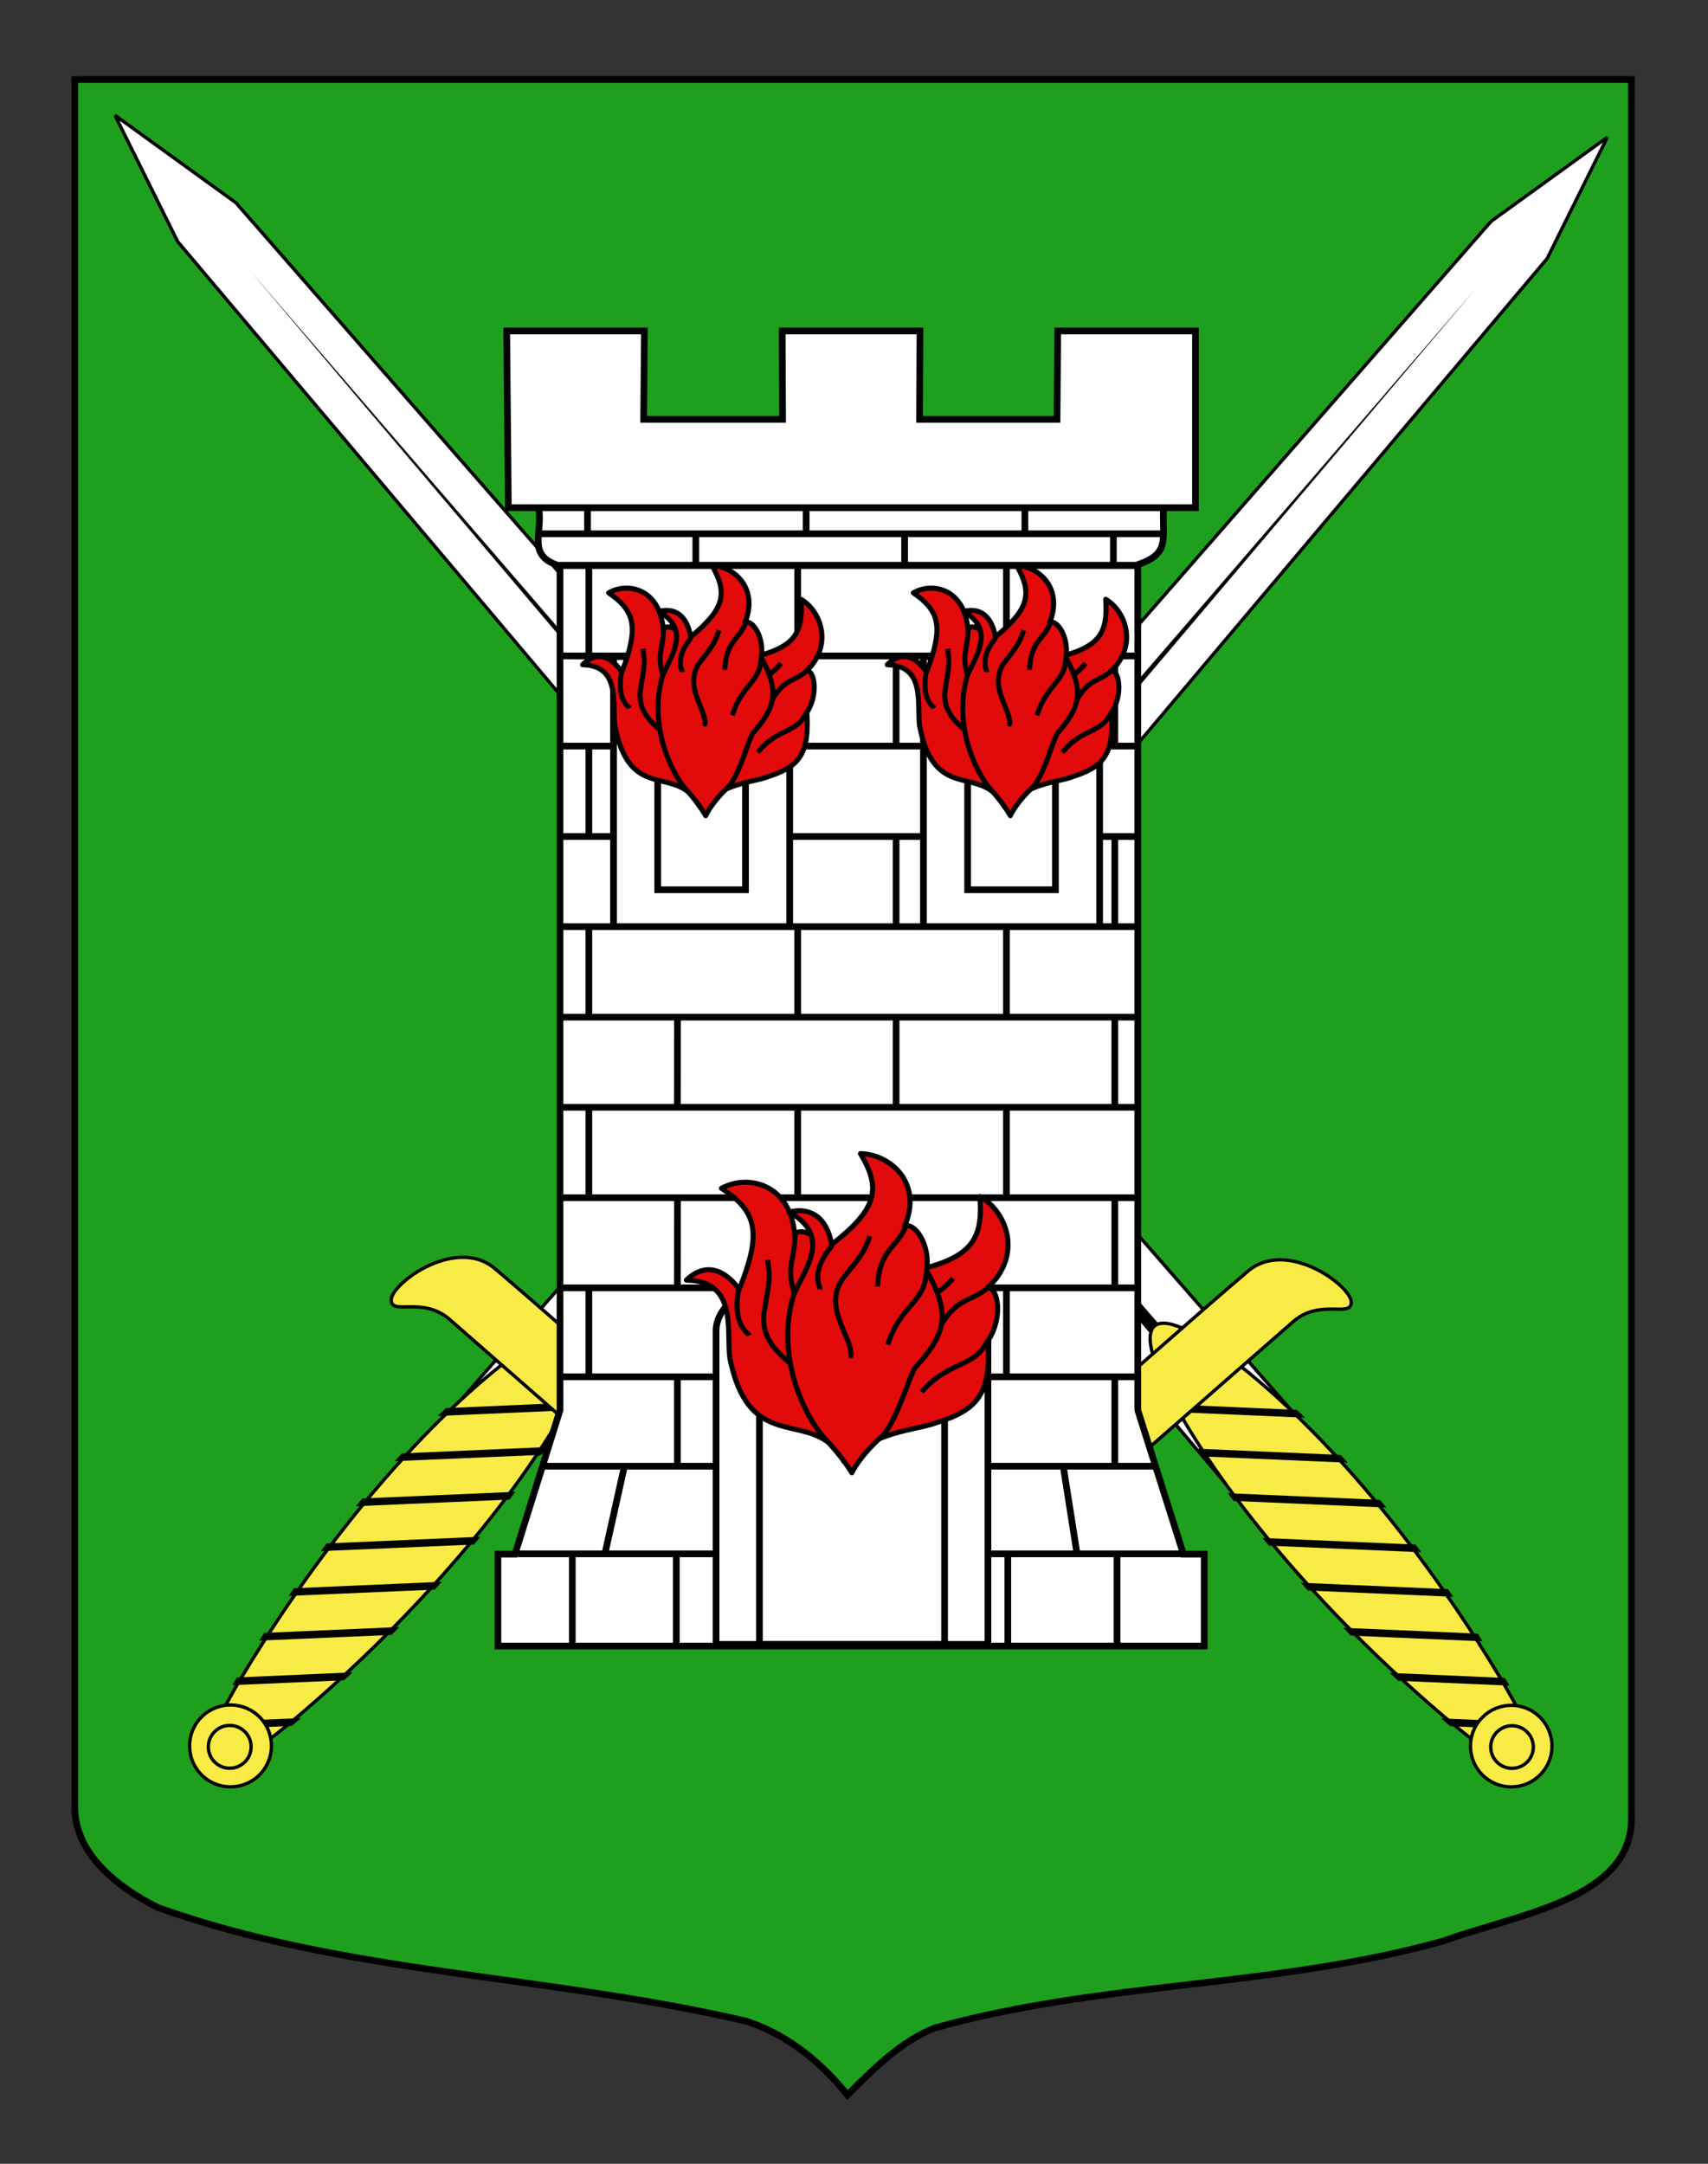 <?xml version="1.0" encoding="utf-8"?>
<!-- Generator: Adobe Illustrator 15.1.0, SVG Export Plug-In . SVG Version: 6.00 Build 0)  -->
<!DOCTYPE svg PUBLIC "-//W3C//DTD SVG 1.1//EN" "http://www.w3.org/Graphics/SVG/1.1/DTD/svg11.dtd">
<svg version="1.1" id="Calque_2" xmlns="http://www.w3.org/2000/svg" xmlns:xlink="http://www.w3.org/1999/xlink" x="0px" y="0px"
	 width="255.118px" height="323.148px" viewBox="0 0 255.118 323.148" enable-background="new 0 0 255.118 323.148"
	 xml:space="preserve">
<rect x="0" y="0" width="255.118" height="323.148" fill="#333333" stroke="none"/>
<path fill="#1EA01E" stroke="#000000" d="M11.17,11.88c78,0,154.504,0,232.504,0c0,135.583,0,149.083,0,259.75
	c0,12.041-17.098,14.25-28.098,18.25c-25,7-51,6-76,13c-5,2-9,6-13,10c-4-5-9-9-15-11c-30-7-60-7-88-17c-6-3-12.406-8-12.406-15
	C11.17,246.339,11.17,148.255,11.17,11.88z"/>
<g>
	<g id="g4551_1_" transform="translate(5.076,0)">
		<path id="rect2770_1_" fill="#FFFFFF" stroke="#010202" stroke-width="0.5" d="M63.634,209.253l11.768,7.846L226.008,38.623
			l8.99-18.115L217.651,33.05L63.634,209.253z"/>
		<path id="path2773_1_" fill="#010202" d="M70.324,211.19L215.627,42.792L72.029,212.332L70.324,211.19z"/>
	</g>
	<path id="rect4549_1_" fill="#F9EB45" stroke="#010202" stroke-width="0.5" d="M36.019,250.611
		c-9.445,15.816-6.168,18.114,8.332,5.841c14.495-12.271,30.072-28.973,39.391-44.875c9.32-15.908,4.903-19.007-9.85-6.904
		C59.138,216.766,45.468,234.792,36.019,250.611z"/>
	<path id="path16111_1_" fill="#010202" d="M43.574,257.758c0.475-0.393,0.94-0.777,1.404-1.17l-13.222,0.568
		c-0.183,0.376-0.355,0.761-0.527,1.145L43.574,257.758z M51.389,250.946c0.429-0.392,0.859-0.789,1.287-1.188l-17.308,0.762
		c-0.229,0.386-0.452,0.767-0.67,1.146L51.389,250.946z M58.489,244.164c0.392-0.389,0.775-0.785,1.167-1.174l-20.204,0.872
		c-0.248,0.385-0.487,0.772-0.729,1.156L58.489,244.164z M64.949,237.401c0.354-0.382,0.705-0.776,1.054-1.167l-22.095,0.964
		c-0.262,0.379-0.527,0.759-0.792,1.144L64.949,237.401z M70.801,230.667c0.324-0.389,0.646-0.771,0.962-1.157l-22.974,0.994
		c-0.291,0.381-0.574,0.768-0.866,1.15L70.801,230.667z M76.108,223.952c0.288-0.379,0.583-0.767,0.869-1.158l-22.846,0.994
		c-0.321,0.381-0.645,0.771-0.959,1.158L76.108,223.952z M80.884,217.274c0.167-0.25,0.332-0.498,0.498-0.742
		c0.084-0.138,0.168-0.275,0.252-0.417l-21.623,0.938c-0.36,0.387-0.705,0.775-1.056,1.164L80.884,217.274z M85.009,210.615
		c0.227-0.388,0.443-0.771,0.659-1.155l-19.074,0.837c-0.415,0.39-0.826,0.781-1.238,1.171L85.009,210.615z"/>
	<path fill="#F9EB45" stroke="#010202" stroke-width="0.5" d="M99.761,218.811c2.086-1.907,2.329-4.71,0.552-6.271
		c0,0-19.345-17.133-26.41-23.098c-5.838-4.899-15.533,2.284-15.467,4.726c0.067,2.371,4.763-0.687,8.831,2.976l25.51,22.309
		C94.555,221.01,97.684,220.721,99.761,218.811L99.761,218.811z"/>
	<g>
		<path fill="#F9EB45" stroke="#010202" stroke-width="0.5" d="M29.786,256.767c2.196-2.565,6.057-2.867,8.624-0.67
			c2.568,2.192,2.866,6.058,0.672,8.62c-2.198,2.57-6.059,2.869-8.625,0.675C27.889,263.196,27.588,259.334,29.786,256.767z"/>
		<path fill="#F9EB45" stroke="#010202" stroke-width="0.5" d="M31.886,258.807c1.148-1.346,3.165-1.501,4.506-0.354
			c1.342,1.146,1.498,3.165,0.35,4.508c-1.146,1.339-3.164,1.498-4.506,0.351C30.896,262.162,30.739,260.145,31.886,258.807z"/>
	</g>
</g>
<g>
	<g id="g4551_2_" transform="translate(5.076,0)">
		<path id="rect2770_2_" fill="#FFFFFF" stroke="#010202" stroke-width="0.5" d="M30.153,30.272L12.102,17.223l9.354,18.849
			L178.168,221.78l12.242-8.162L30.153,30.272z"/>
		<path id="path2773_2_" fill="#010202" d="M181.676,216.821L32.258,40.409l151.191,175.224L181.676,216.821z"/>
	</g>
	<path id="rect4549_2_" fill="#F9EB45" stroke="#010202" stroke-width="0.5" d="M186.456,204.965
		c-14.685-12.043-19.08-8.959-9.804,6.873c9.272,15.828,24.778,32.449,39.204,44.662c14.434,12.217,17.693,9.931,8.294-5.812
		C214.745,234.944,201.138,217.003,186.456,204.965z"/>
	<path id="path16111_2_" fill="#010202" d="M228.917,258.343c-0.172-0.383-0.342-0.766-0.525-1.14l-13.159-0.565
		c0.463,0.391,0.927,0.773,1.397,1.164L228.917,258.343z M225.463,251.738c-0.219-0.379-0.439-0.757-0.668-1.142l-17.226-0.757
		c0.425,0.396,0.854,0.791,1.28,1.183L225.463,251.738z M221.458,245.123c-0.24-0.383-0.479-0.77-0.727-1.151l-20.107-0.867
		c0.39,0.388,0.771,0.781,1.162,1.17L221.458,245.123z M217.083,238.477c-0.263-0.384-0.525-0.762-0.787-1.14l-21.989-0.959
		c0.347,0.39,0.696,0.781,1.049,1.161L217.083,238.477z M212.299,231.822c-0.291-0.382-0.572-0.767-0.861-1.146l-22.865-0.989
		c0.315,0.385,0.635,0.767,0.957,1.151L212.299,231.822z M207.075,225.145c-0.312-0.386-0.634-0.773-0.953-1.152l-22.736-0.989
		c0.283,0.391,0.578,0.774,0.863,1.152L207.075,225.145z M201.32,218.448c-0.349-0.387-0.69-0.775-1.051-1.158l-21.521-0.936
		c0.084,0.142,0.168,0.278,0.25,0.416c0.166,0.241,0.33,0.489,0.496,0.737L201.32,218.448z M194.95,211.729
		c-0.41-0.388-0.818-0.778-1.23-1.166l-18.984-0.832c0.215,0.384,0.43,0.764,0.655,1.149L194.95,211.729z"/>
	<path fill="#F9EB45" stroke="#010202" stroke-width="0.5" d="M160.708,219.039c2.067,1.9,5.184,2.188,6.951,0.639l25.389-22.203
		c4.049-3.646,8.724-0.603,8.789-2.961c0.066-2.431-9.582-9.58-15.395-4.703c-7.029,5.937-26.283,22.986-26.283,22.986
		C158.388,214.351,158.629,217.14,160.708,219.039L160.708,219.039z"/>
	<g>
		<circle fill="#F9EB45" stroke="#010202" stroke-width="0.5" cx="225.727" cy="260.774" r="6.088"/>
		<path fill="#F9EB45" stroke="#010202" stroke-width="0.5" d="M227.915,263.328c-1.336,1.146-3.344,0.986-4.484-0.348
			c-1.143-1.336-0.988-3.345,0.348-4.485c1.336-1.144,3.344-0.987,4.485,0.352C229.406,260.177,229.249,262.186,227.915,263.328z"/>
	</g>
</g>
<g id="Tour">
	<path id="path94879" fill="#FFFFFF" stroke="#000000" d="M83.648,82.692v127.901l-6.728,21.513h-2.548v13.732h105.5v-2.863v-10.866
		h-3.108l-6.818-21.517v-127.9H83.648L83.648,82.692z"/>
	<path id="path94881" fill="#FFFFFF" stroke="#000000" d="M80.472,75.812h93.301c-0.146,4.932,1.034,6.946-4.094,8.609H83.287
		C78.709,82.819,81.083,79.738,80.472,75.812L80.472,75.812z"/>
	<g>
		<line fill="none" stroke="#000000" x1="80.467" y1="79.719" x2="173.795" y2="79.719"/>
		<line fill="none" stroke="#000000" x1="153.083" y1="79.719" x2="153.083" y2="75.709"/>
		<line fill="none" stroke="#000000" x1="120.415" y1="79.719" x2="120.415" y2="75.709"/>
		<line fill="none" stroke="#000000" x1="166.302" y1="84.026" x2="166.302" y2="79.719"/>
		<line fill="none" stroke="#000000" x1="135.118" y1="84.422" x2="135.118" y2="79.719"/>
		<line fill="none" stroke="#000000" x1="87.75" y1="79.719" x2="87.75" y2="75.709"/>
		<line fill="none" stroke="#000000" x1="103.931" y1="84.422" x2="103.931" y2="79.719"/>
	</g>
	<g>
		<g>
			<line fill="none" stroke="#000000" x1="83.648" y1="84.456" x2="169.977" y2="84.456"/>
			<line fill="none" stroke="#000000" x1="87.959" y1="84.456" x2="87.959" y2="97.964"/>
			<line fill="none" stroke="#000000" x1="119.146" y1="84.456" x2="119.146" y2="97.964"/>
			<line fill="none" stroke="#000000" x1="150.333" y1="84.456" x2="150.333" y2="97.964"/>
		</g>
	</g>
	<g>
		<g>
			<line fill="none" stroke="#000000" x1="83.648" y1="111.424" x2="169.977" y2="111.424"/>
			<line fill="none" stroke="#000000" x1="87.959" y1="111.424" x2="87.959" y2="124.932"/>
			<line fill="none" stroke="#000000" x1="116.607" y1="111.424" x2="116.607" y2="124.934"/>
			<line fill="none" stroke="#000000" x1="150.333" y1="111.424" x2="150.333" y2="124.932"/>
		</g>
		<g>
			<line fill="none" stroke="#000000" x1="83.755" y1="97.962" x2="169.976" y2="97.962"/>
			<line fill="none" stroke="#000000" x1="101.191" y1="97.967" x2="101.179" y2="111.424"/>
			<line fill="none" stroke="#000000" x1="133.848" y1="97.967" x2="133.848" y2="111.424"/>
			<line fill="none" stroke="#000000" x1="166.512" y1="97.967" x2="166.512" y2="111.424"/>
		</g>
	</g>
	<g>
		<g>
			<line fill="none" stroke="#000000" x1="83.648" y1="138.394" x2="169.977" y2="138.394"/>
			<line fill="none" stroke="#000000" x1="87.959" y1="138.394" x2="87.959" y2="151.903"/>
			<line fill="none" stroke="#000000" x1="119.146" y1="138.394" x2="119.146" y2="151.903"/>
			<line fill="none" stroke="#000000" x1="150.333" y1="138.394" x2="150.333" y2="151.903"/>
		</g>
		<g>
			<line fill="none" stroke="#000000" x1="83.755" y1="124.932" x2="169.976" y2="124.932"/>
			<line fill="none" stroke="#000000" x1="101.191" y1="124.937" x2="101.179" y2="138.393"/>
			<line fill="none" stroke="#000000" x1="133.848" y1="124.937" x2="133.848" y2="138.393"/>
			<line fill="none" stroke="#000000" x1="166.512" y1="124.937" x2="166.512" y2="138.393"/>
		</g>
	</g>
	<g>
		<g>
			<line fill="none" stroke="#000000" x1="83.648" y1="165.365" x2="169.977" y2="165.365"/>
			<line fill="none" stroke="#000000" x1="87.959" y1="165.365" x2="87.959" y2="178.871"/>
			<line fill="none" stroke="#000000" x1="119.146" y1="165.365" x2="119.146" y2="178.871"/>
			<line fill="none" stroke="#000000" x1="150.333" y1="165.365" x2="150.333" y2="178.871"/>
		</g>
		<g>
			<line fill="none" stroke="#000000" x1="83.755" y1="151.903" x2="169.976" y2="151.903"/>
			<line fill="none" stroke="#000000" x1="101.191" y1="151.907" x2="101.179" y2="165.364"/>
			<line fill="none" stroke="#000000" x1="133.848" y1="151.907" x2="133.848" y2="165.364"/>
			<line fill="none" stroke="#000000" x1="166.512" y1="151.907" x2="166.512" y2="165.364"/>
		</g>
	</g>
	<g>
		<g>
			<line fill="none" stroke="#000000" x1="83.648" y1="192.333" x2="169.977" y2="192.333"/>
			<line fill="none" stroke="#000000" x1="87.959" y1="192.333" x2="87.959" y2="205.84"/>
			<line fill="none" stroke="#000000" x1="119.146" y1="192.333" x2="119.146" y2="205.841"/>
			<line fill="none" stroke="#000000" x1="150.333" y1="192.333" x2="150.333" y2="205.84"/>
		</g>
		<g>
			<line fill="none" stroke="#000000" x1="83.755" y1="178.871" x2="169.976" y2="178.871"/>
			<line fill="none" stroke="#000000" x1="101.191" y1="178.875" x2="101.179" y2="192.332"/>
			<line fill="none" stroke="#000000" x1="133.848" y1="178.875" x2="133.848" y2="192.332"/>
			<line fill="none" stroke="#000000" x1="166.512" y1="178.875" x2="166.512" y2="192.332"/>
		</g>
	</g>
	<g>
		<line fill="none" stroke="#000000" x1="83.405" y1="205.617" x2="169.945" y2="205.617"/>
		<line fill="none" stroke="#000000" x1="81.145" y1="218.972" x2="172.465" y2="218.972"/>
		<path fill="none" stroke="#000000" d="M173.502,221.983"/>
		<path fill="none" stroke="#000000" d="M80.291,221.983"/>
		<line fill="none" stroke="#000000" x1="77.377" y1="232.061" x2="176.804" y2="232.061"/>
		<path fill="none" stroke="#000000" d="M179.842,238.609"/>
		<path fill="none" stroke="#000000" d="M74.319,238.666"/>
		<line fill="none" stroke="#000000" x1="93.237" y1="219.105" x2="90.389" y2="231.893"/>
		<path fill="none" stroke="#000000" d="M90.394,221.983"/>
		<path fill="none" stroke="#000000" d="M91.681,215.888"/>
		<line fill="none" stroke="#000000" x1="118.473" y1="230.288" x2="118.473" y2="238.609"/>
		<line fill="none" stroke="#000000" x1="119.146" y1="215.888" x2="118.473" y2="221.983"/>
		<line fill="none" stroke="#000000" x1="158.874" y1="219.364" x2="160.879" y2="232.086"/>
		<path fill="none" stroke="#000000" d="M151.281,221.983"/>
		<path fill="none" stroke="#000000" d="M150.566,215.888"/>
		<line fill="none" stroke="#000000" x1="101.179" y1="205.617" x2="101.179" y2="219.105"/>
		<line fill="none" stroke="#000000" x1="134.209" y1="205.617" x2="134.209" y2="215.888"/>
		<line fill="none" stroke="#000000" x1="166.512" y1="205.617" x2="166.512" y2="219.105"/>
		<line fill="none" stroke="#000000" x1="134.665" y1="221.983" x2="135.398" y2="230.346"/>
		<line fill="none" stroke="#000000" x1="166.847" y1="232.088" x2="166.847" y2="245.486"/>
		<line fill="none" stroke="#000000" x1="150.536" y1="232.088" x2="150.536" y2="245.486"/>
		<line fill="none" stroke="#000000" x1="101.016" y1="232.088" x2="101.016" y2="245.486"/>
		<line fill="none" stroke="#000000" x1="85.481" y1="232.088" x2="85.481" y2="245.486"/>
	</g>
	<path id="Créneaux" fill="#FFFFFF" stroke="#000000" d="M75.681,49.429l0.247,26.394h102.635V49.429h-20.575l-0.104,13.198
		h-20.527l0.055-13.198h-20.575l0.057,13.198H96.142l0.115-13.198H75.681z"/>
	<g id="Porte">
		<path id="path94895" fill="#FFFFFF" stroke="#000000" d="M106.958,198.527c0.721-11.65,39.162-11.604,40.606,0v47.055h-40.606
			V198.527z"/>
		<path id="path94897" fill="#FFFFFF" stroke="#000000" d="M141.088,245.567h-27.655v-43.724c0.491-8.899,26.673-8.863,27.655,0
			V245.567z"/>
	</g>
	<g id="Fenêtre_1_">
		<polygon fill="#FFFFFF" stroke="#000000" points="137.933,98.062 137.933,138.392 164.249,138.392 164.249,98.062 		"/>
		<rect x="144.534" y="103.575" fill="#FFFFFF" stroke="#000000" width="13.112" height="29.307"/>
	</g>
	<g id="Fenêtre_2_">
		<polygon fill="#FFFFFF" stroke="#000000" points="91.64,98.062 91.64,138.392 117.956,138.392 117.956,98.062 		"/>
		<rect x="98.241" y="103.575" fill="#FFFFFF" stroke="#000000" width="13.113" height="29.307"/>
	</g>
	<g id="Flammes">
		<g id="g7527" transform="translate(12.698,-198.413)">
			<path id="path7529" fill="#E20A0A" stroke="#000000" stroke-width="0.75" stroke-linejoin="round" d="M92.002,319.067
				c2.823-6.905-5.888-9.704,1.262-18.719c2.085-2.26,6.99-4.412,3.723-9.769c1.888,0.451,3.624,2.109,2.657,6.032
				c6.32-1.524,7.672-3.554,7.302-8.699c2.956,1.738,4.847,6.81,0.84,10.696c1.137-0.147,1.826,3.385,0.041,6.223
				c0.387,6.309-1.215,8.09-5.83,9.582C99.936,315.254,94.968,315.342,92.002,319.067z"/>
			<path id="path7531" fill="#E20A0A" stroke="#000000" stroke-width="0.75" stroke-linejoin="round" d="M99.763,296.487
				c-3.592,1.741-3.219,4.064-3.335,4.302"/>
			<path id="path7533" fill="#E20A0A" stroke="#000000" stroke-width="0.75" stroke-linejoin="round" d="M103.956,297.488
				c-1.348,1.638-2.416,2.053-4.229,3.028c-4.168,1.979-2.354,7.47-3.481,9.482l0.099-0.174"/>
			<path id="path7535" fill="#E20A0A" stroke="#000000" stroke-width="0.75" stroke-linejoin="round" d="M102.279,303.628
				c2.017-4.157,3.74-3.184,5.895-5.366"/>
			<path id="path7537" fill="#E20A0A" stroke="#000000" stroke-width="0.75" stroke-linejoin="round" d="M107.811,304.756
				c-1.555,3.313-4.237,2.259-7.349,6.015"/>
		</g>
		<g id="g11280" transform="translate(12.698,-198.413)">
			<path id="path9499" fill="#E20A0A" stroke="#000000" stroke-width="0.75" stroke-linejoin="round" d="M91.824,318.889
				c-3.299-6.624-10.384-0.229-12.675-12.072c-0.405-3.24,0.912-9.015-4.829-9.127c1.424-1.478,3.625-2.11,5.868,1.067
				c2.595-6.713,1.928-9.144-1.974-11.8c2.967-1.711,7.702-0.498,8.15,5.461c0.558-1.136,3.489,0.288,4.482,3.588
				c4.748,3.321,5.212,5.993,3.984,11.408C94.554,309.598,90.885,313.985,91.824,318.889z"/>
			<path id="path10386" fill="#E20A0A" stroke="#000000" stroke-width="0.75" stroke-linejoin="round" d="M80.17,298.578
				c-0.845,4.324,1.036,5.334,1.14,5.583"/>
			<path id="path10388" fill="#E20A0A" stroke="#000000" stroke-width="0.75" stroke-linejoin="round" d="M83.332,295.297
				c0.389,2.197,0.064,3.425-0.294,5.663c-1.014,4.991,3.978,6.523,4.762,8.733l-0.065-0.191"/>
			<path id="path10390" fill="#E20A0A" stroke="#000000" stroke-width="0.75" stroke-linejoin="round" d="M86.754,300.42
				c-1.803-4.283-0.101-5.303-0.41-8.558"/>
			<path id="path10392" fill="#E20A0A" stroke="#000000" stroke-width="0.75" stroke-linejoin="round" d="M90.786,295.98
				c1.469,3.362-0.851,5.222,0.025,10.278"/>
		</g>
		<g id="g7551" transform="translate(12.698,-198.413)">
			<path id="path7553_6_" fill="#E20A0A" stroke="#000000" stroke-width="0.75" stroke-linejoin="round" d="M89.753,316.29
				c-2.203-2.54-5.538-9.398-3.562-16.692c0.997-2.852,4.57-6.915-0.438-9.871c1.87-0.498,4.073,0.083,4.722,3.803
				c5.091-4.195,5.52-6.517,3.194-10.635c3.328,0.083,6.991,3.44,4.895,8.537c0.965-0.65,2.952,1.976,2.447,5.171
				c2.79,5.085,2.082,7.503-1.261,11.313c-0.65,0.925-2.15,6.787-3.894,8.244c0,0-2.133,1.948-3.147,4.073
				C91.492,318.128,89.753,316.29,89.753,316.29z"/>
			<path id="path7555" fill="#E20A0A" stroke="#000000" stroke-width="0.75" stroke-linejoin="round" d="M90.535,293.652
				c-2.552,3.115-1.317,4.881-1.328,5.132"/>
			<path id="path7557" fill="#E20A0A" stroke="#000000" stroke-width="0.75" stroke-linejoin="round" d="M94.692,292.547
				c-0.577,1.991-1.376,2.831-2.628,4.482c-2.978,3.577,0.776,7.317,0.544,9.519l0.021-0.19"/>
			<path id="path7559" fill="#E20A0A" stroke="#000000" stroke-width="0.75" stroke-linejoin="round" d="M95.564,298.446
				c0.201-4.4,2.127-4.386,3.218-7.203"/>
			<path id="path7561" fill="#E20A0A" stroke="#000000" stroke-width="0.75" stroke-linejoin="round" d="M100.971,296.828
				c-0.112,3.484-2.933,3.846-4.273,8.417"/>
		</g>
	</g>
	<g id="Flammes_1_">
		<g id="g7527_1_" transform="translate(12.698,-198.413)">
			<path id="path7529_1_" fill="#E20A0A" stroke="#000000" stroke-width="0.75" stroke-linejoin="round" d="M137.509,319.067
				c2.824-6.905-5.887-9.704,1.261-18.719c2.087-2.26,6.991-4.412,3.726-9.769c1.888,0.451,3.623,2.109,2.656,6.032
				c6.32-1.524,7.672-3.554,7.303-8.699c2.955,1.738,4.846,6.81,0.838,10.696c1.138-0.147,1.826,3.385,0.044,6.223
				c0.387,6.309-1.216,8.09-5.831,9.582C145.445,315.254,140.476,315.342,137.509,319.067z"/>
			<path id="path7531_1_" fill="#E20A0A" stroke="#000000" stroke-width="0.75" stroke-linejoin="round" d="M145.269,296.487
				c-3.59,1.741-3.219,4.064-3.333,4.302"/>
			<path id="path7533_1_" fill="#E20A0A" stroke="#000000" stroke-width="0.75" stroke-linejoin="round" d="M149.464,297.488
				c-1.348,1.638-2.416,2.053-4.229,3.028c-4.168,1.979-2.354,7.47-3.481,9.482l0.101-0.174"/>
			<path id="path7535_1_" fill="#E20A0A" stroke="#000000" stroke-width="0.75" stroke-linejoin="round" d="M147.788,303.628
				c2.015-4.157,3.738-3.184,5.894-5.366"/>
			<path id="path7537_1_" fill="#E20A0A" stroke="#000000" stroke-width="0.75" stroke-linejoin="round" d="M153.32,304.756
				c-1.555,3.313-4.238,2.259-7.349,6.015"/>
		</g>
		<g id="g11280_1_" transform="translate(12.698,-198.413)">
			<path id="path9499_1_" fill="#E20A0A" stroke="#000000" stroke-width="0.75" stroke-linejoin="round" d="M137.331,318.889
				c-3.301-6.624-10.383-0.229-12.674-12.072c-0.406-3.24,0.912-9.015-4.83-9.127c1.422-1.478,3.623-2.11,5.869,1.067
				c2.594-6.713,1.928-9.144-1.976-11.8c2.968-1.711,7.704-0.498,8.151,5.461c0.556-1.136,3.488,0.288,4.481,3.588
				c4.748,3.321,5.212,5.993,3.984,11.408C140.063,309.598,136.392,313.985,137.331,318.889z"/>
			<path id="path10386_1_" fill="#E20A0A" stroke="#000000" stroke-width="0.75" stroke-linejoin="round" d="M125.678,298.578
				c-0.845,4.324,1.036,5.334,1.14,5.583"/>
			<path id="path10388_1_" fill="#E20A0A" stroke="#000000" stroke-width="0.75" stroke-linejoin="round" d="M128.84,295.297
				c0.389,2.197,0.063,3.425-0.294,5.663c-1.016,4.991,3.977,6.523,4.762,8.733l-0.064-0.191"/>
			<path id="path10390_1_" fill="#E20A0A" stroke="#000000" stroke-width="0.75" stroke-linejoin="round" d="M132.261,300.42
				c-1.803-4.283-0.1-5.303-0.41-8.558"/>
			<path id="path10392_1_" fill="#E20A0A" stroke="#000000" stroke-width="0.75" stroke-linejoin="round" d="M136.294,295.98
				c1.469,3.362-0.852,5.222,0.025,10.278"/>
		</g>
		<g id="g7551_1_" transform="translate(12.698,-198.413)">
			<path id="path7553_1_" fill="#E20A0A" stroke="#000000" stroke-width="0.75" stroke-linejoin="round" d="M135.259,316.29
				c-2.201-2.54-5.536-9.398-3.561-16.692c0.996-2.852,4.569-6.915-0.438-9.871c1.87-0.498,4.071,0.083,4.722,3.803
				c5.09-4.195,5.52-6.517,3.192-10.635c3.33,0.083,6.993,3.44,4.896,8.537c0.965-0.65,2.952,1.976,2.446,5.171
				c2.791,5.085,2.083,7.503-1.26,11.313c-0.651,0.925-2.151,6.787-3.894,8.244c0,0-2.134,1.948-3.148,4.073
				C137.001,318.128,135.259,316.29,135.259,316.29z"/>
			<path id="path7555_1_" fill="#E20A0A" stroke="#000000" stroke-width="0.75" stroke-linejoin="round" d="M136.042,293.652
				c-2.551,3.115-1.317,4.881-1.328,5.132"/>
			<path id="path7557_1_" fill="#E20A0A" stroke="#000000" stroke-width="0.75" stroke-linejoin="round" d="M140.201,292.547
				c-0.576,1.991-1.375,2.831-2.627,4.482c-2.979,3.577,0.775,7.317,0.543,9.519l0.021-0.19"/>
			<path id="path7559_1_" fill="#E20A0A" stroke="#000000" stroke-width="0.75" stroke-linejoin="round" d="M141.074,298.446
				c0.2-4.4,2.127-4.386,3.215-7.203"/>
			<path id="path7561_1_" fill="#E20A0A" stroke="#000000" stroke-width="0.75" stroke-linejoin="round" d="M146.48,296.828
				c-0.113,3.484-2.934,3.846-4.273,8.417"/>
		</g>
	</g>
	<g id="Flammes_2_">
		<g id="g7527_2_" transform="translate(12.698,-198.413)">
			<path id="path7529_2_" fill="#E20A0A" stroke="#000000" stroke-width="0.75" stroke-linejoin="round" d="M113.587,416.882
				c3.795-8.814-7.914-12.391,1.695-23.9c2.803-2.887,9.395-5.633,5.004-12.472c2.535,0.574,4.869,2.69,3.57,7.698
				c8.494-1.944,10.312-4.536,9.812-11.107c3.972,2.216,6.514,8.697,1.128,13.657c1.528-0.189,2.454,4.318,0.056,7.943
				c0.521,8.061-1.63,10.333-7.834,12.236C124.251,412.013,117.576,412.128,113.587,416.882z"/>
			<path id="path7531_2_" fill="#E20A0A" stroke="#000000" stroke-width="0.75" stroke-linejoin="round" d="M124.015,388.053
				c-4.825,2.223-4.324,5.187-4.479,5.492"/>
			<path id="path7533_2_" fill="#E20A0A" stroke="#000000" stroke-width="0.75" stroke-linejoin="round" d="M129.654,389.334
				c-1.812,2.088-3.246,2.615-5.684,3.863c-5.604,2.525-3.165,9.535-4.682,12.104l0.135-0.217"/>
			<path id="path7535_2_" fill="#E20A0A" stroke="#000000" stroke-width="0.75" stroke-linejoin="round" d="M127.4,397.169
				c2.709-5.309,5.026-4.064,7.922-6.853"/>
			<path id="path7537_2_" fill="#E20A0A" stroke="#000000" stroke-width="0.75" stroke-linejoin="round" d="M134.833,398.61
				c-2.088,4.232-5.693,2.888-9.875,7.682"/>
		</g>
		<g id="g11280_2_" transform="translate(12.698,-198.413)">
			<path id="path9499_2_" fill="#E20A0A" stroke="#000000" stroke-width="0.75" stroke-linejoin="round" d="M113.35,416.657
				c-4.437-8.458-13.956-0.293-17.036-15.414c-0.544-4.137,1.226-11.51-6.491-11.652c1.913-1.886,4.871-2.693,7.889,1.362
				c3.484-8.572,2.59-11.678-2.655-15.07c3.989-2.186,10.354-0.632,10.956,6.975c0.749-1.446,4.689,0.369,6.024,4.581
				c6.38,4.242,7.005,7.65,5.354,14.566C117.016,404.793,112.086,410.397,113.35,416.657z"/>
			<path id="path10386_2_" fill="#E20A0A" stroke="#000000" stroke-width="0.75" stroke-linejoin="round" d="M97.684,390.722
				c-1.135,5.521,1.394,6.812,1.533,7.126"/>
			<path id="path10388_2_" fill="#E20A0A" stroke="#000000" stroke-width="0.75" stroke-linejoin="round" d="M101.936,386.535
				c0.522,2.802,0.086,4.369-0.396,7.228c-1.362,6.373,5.347,8.324,6.401,11.155l-0.09-0.247"/>
			<path id="path10390_2_" fill="#E20A0A" stroke="#000000" stroke-width="0.75" stroke-linejoin="round" d="M106.534,393.076
				c-2.423-5.467-0.136-6.769-0.55-10.929"/>
			<path id="path10392_2_" fill="#E20A0A" stroke="#000000" stroke-width="0.75" stroke-linejoin="round" d="M111.952,387.406
				c1.976,4.294-1.144,6.668,0.035,13.124"/>
		</g>
		<g id="g7551_2_" transform="translate(12.698,-198.413)">
			<path id="path7553_2_" fill="#E20A0A" stroke="#000000" stroke-width="0.75" stroke-linejoin="round" d="M110.565,413.334
				c-2.96-3.239-7.442-11.997-4.789-21.307c1.342-3.642,6.145-8.83-0.589-12.606c2.515-0.635,5.475,0.106,6.347,4.855
				c6.84-5.356,7.418-8.317,4.292-13.578c4.475,0.106,9.397,4.394,6.578,10.901c1.299-0.833,3.967,2.523,3.289,6.602
				c3.752,6.489,2.801,9.58-1.693,14.447c-0.873,1.179-2.891,8.662-5.233,10.521c0,0-2.862,2.489-4.229,5.203
				C112.903,415.686,110.565,413.334,110.565,413.334z"/>
			<path id="path7555_2_" fill="#E20A0A" stroke="#000000" stroke-width="0.75" stroke-linejoin="round" d="M111.616,384.432
				c-3.429,3.975-1.771,6.232-1.784,6.551"/>
			<path id="path7557_2_" fill="#E20A0A" stroke="#000000" stroke-width="0.75" stroke-linejoin="round" d="M117.202,383.019
				c-0.775,2.544-1.85,3.617-3.53,5.729c-4.004,4.566,1.044,9.344,0.729,12.156l0.03-0.247"/>
			<path id="path7559_2_" fill="#E20A0A" stroke="#000000" stroke-width="0.75" stroke-linejoin="round" d="M118.374,390.553
				c0.271-5.617,2.859-5.602,4.324-9.198"/>
			<path id="path7561_2_" fill="#E20A0A" stroke="#000000" stroke-width="0.75" stroke-linejoin="round" d="M125.641,388.488
				c-0.149,4.447-3.942,4.91-5.743,10.745"/>
		</g>
	</g>
</g>
</svg>
